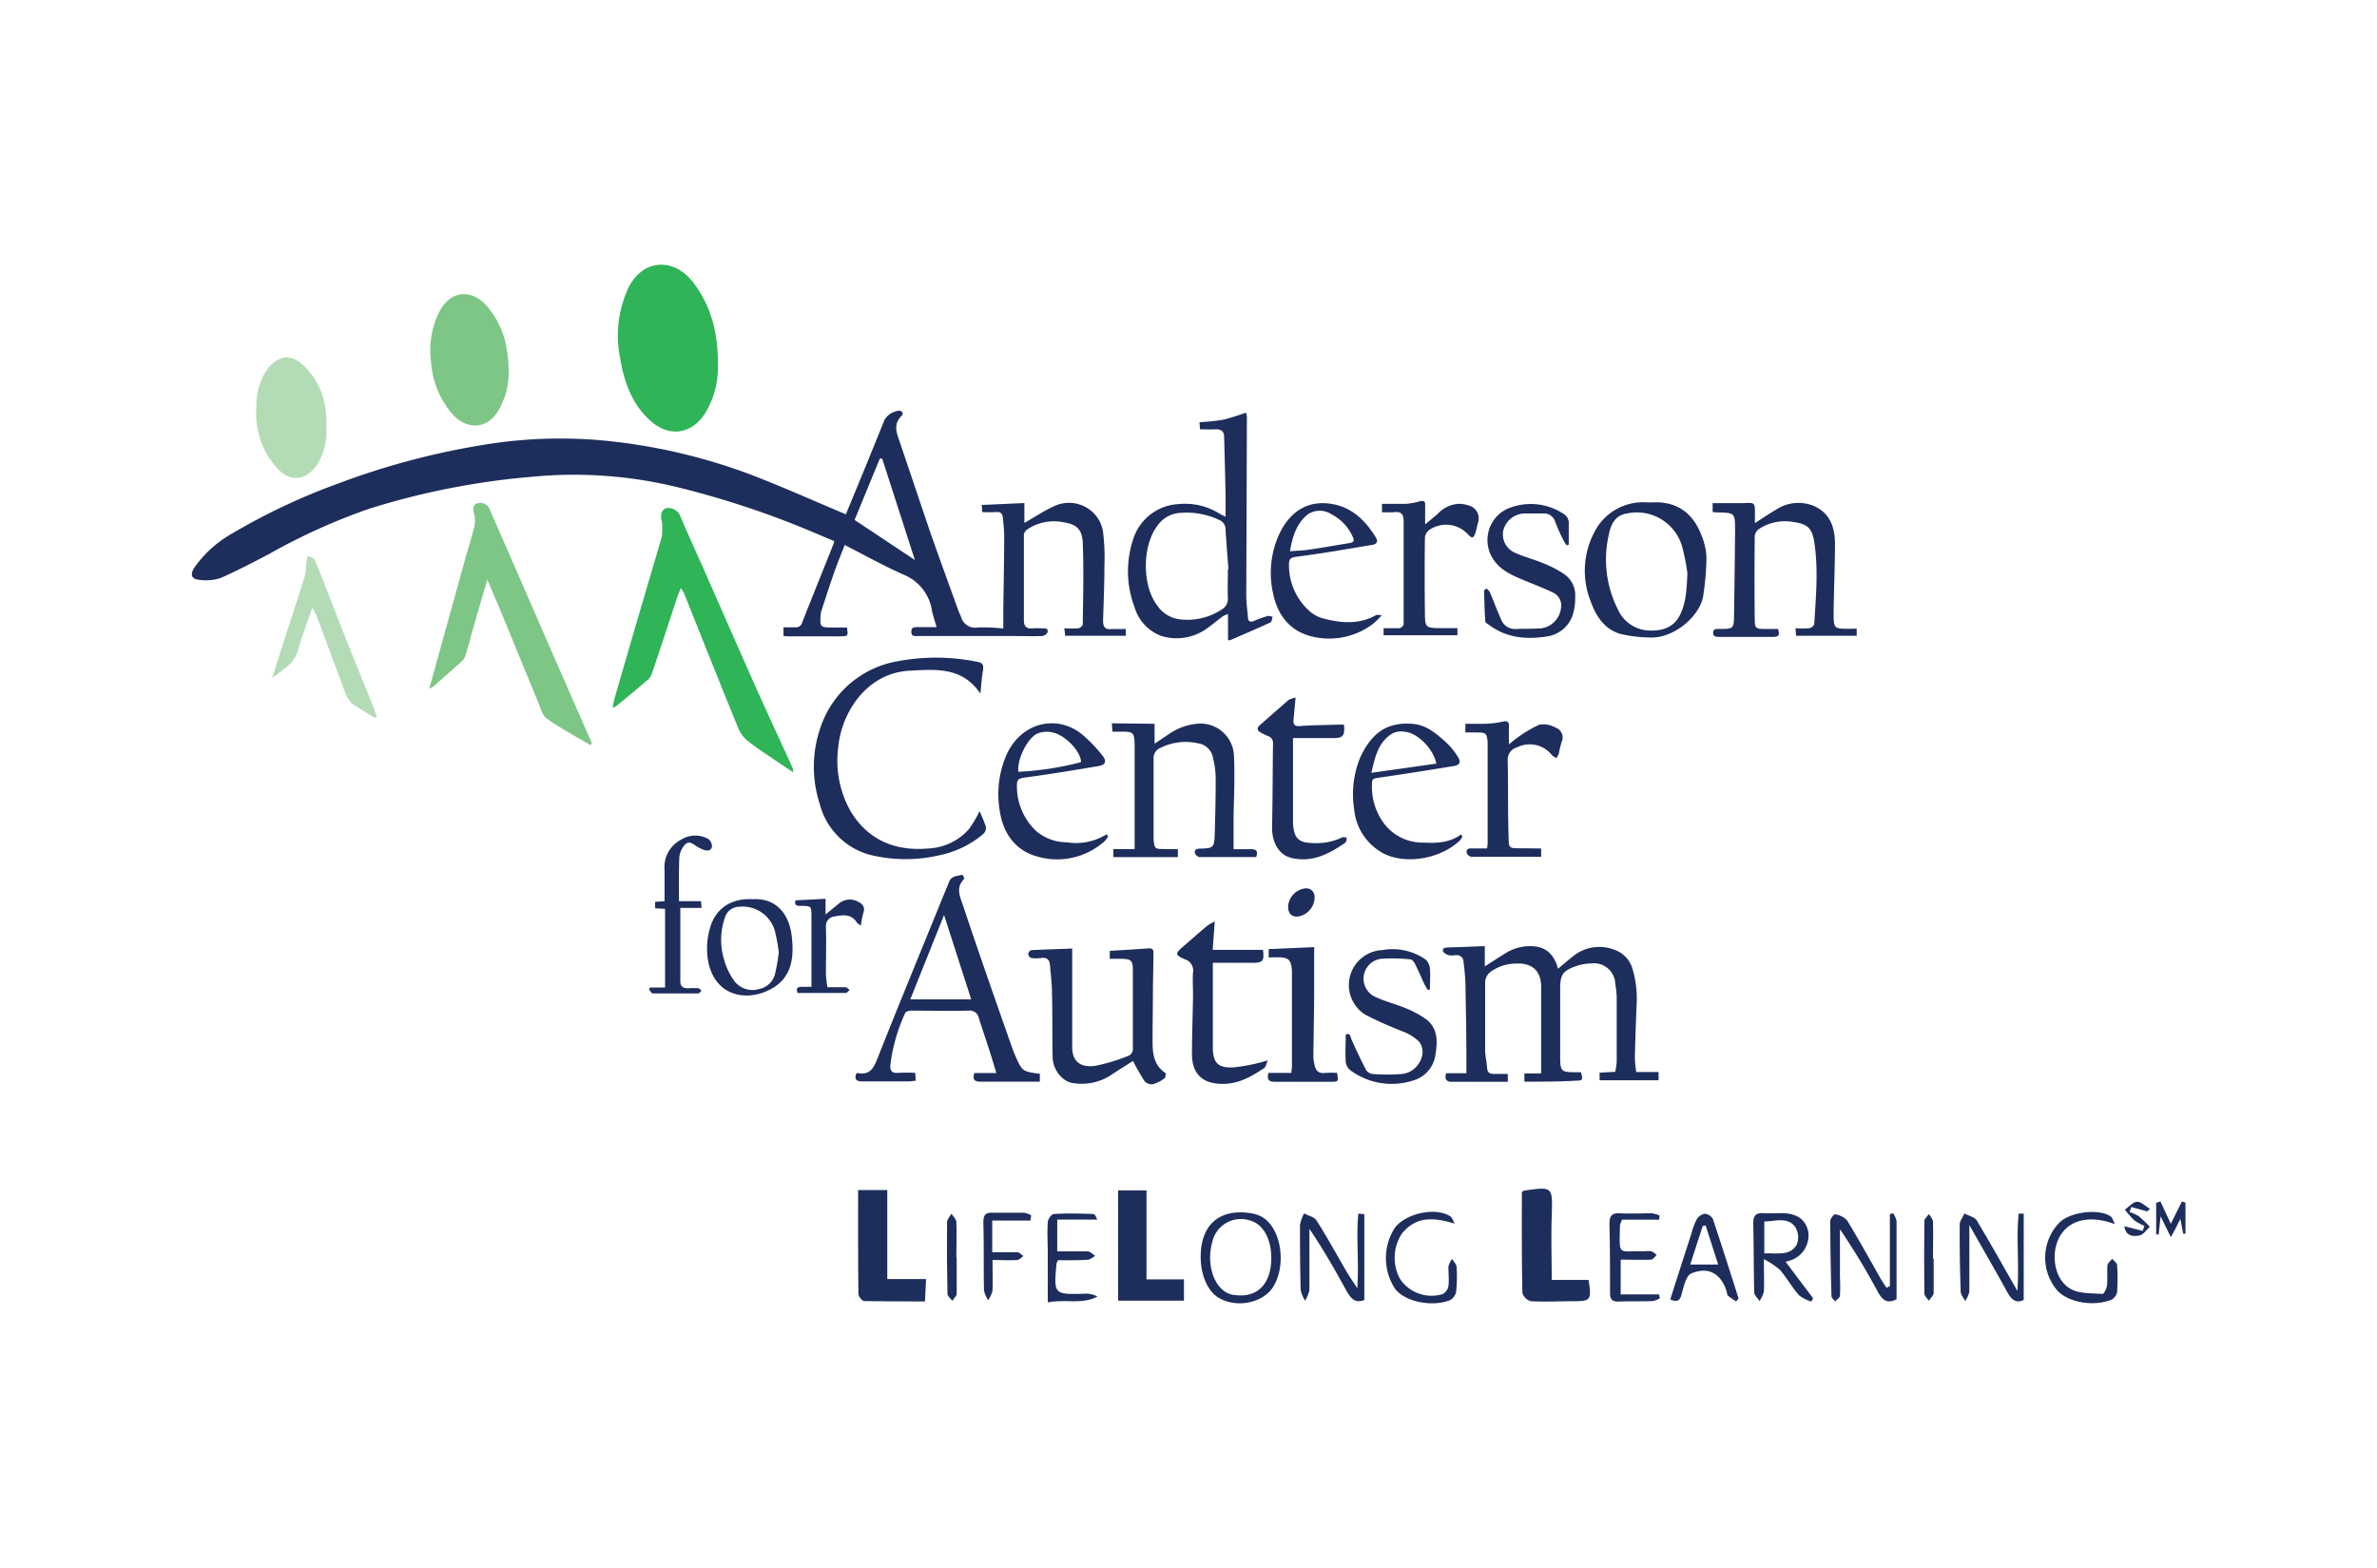 <svg xmlns="http://www.w3.org/2000/svg" viewBox="0 0 335 221"><defs><style>.a{fill:#1d2d5c;}.b{fill:#2fb458;}.c{fill:#7dc685;}.d{fill:#b3dcb6;}</style></defs><path class="a" d="M119.21,72.48l3-7.27,2.47-6.08a2.73,2.73,0,0,1,2.06-1.26c.52.08.63.46.28.78-.94.92-.79,1.94-.43,3,1.51,4.44,3,8.91,4.52,13.37,1.3,3.73,2.67,7.43,4,11.15.08.23.23.45.31.68a2.06,2.06,0,0,0,2.4,1.57,26.73,26.73,0,0,1,3.58.15V85.84c.05-3.39.11-6.78.13-10.17,0-.92-.11-1.82-.19-2.72-.06-.54-.31-.86-.92-.79a19.8,19.8,0,0,1-2,0l-.05-1,6-.27v2.8c1.41-.78,2.66-1.66,4-2.26a4.88,4.88,0,0,1,6.59,2,5,5,0,0,1,.53,1.81,29.53,29.53,0,0,1,.16,4.51c0,2.57-.11,5.14-.19,7.71,0,.87.27,1.29,1.21,1.19.68,0,1.35,0,2,0v.94h-8.55L150,88.54a15.7,15.7,0,0,0,1.94,0c.26,0,.66-.36.66-.56.05-3.82.15-7.64,0-11.46-.07-1.91-.88-2.65-2.73-2.92a6.69,6.69,0,0,0-5.08,1,1.19,1.19,0,0,0-.49.71V87.43c0,.78.34,1.22,1.22,1.12a9.69,9.69,0,0,1,1.32,0c.39,0,.94-.08.79.57a1,1,0,0,1-.79.51c-1.44.05-2.89,0-4.33,0H129.37c-.43,0-.92.11-.93-.59s.48-.66.95-.66H132c-.24-.84-.49-1.58-.64-2.26A6.55,6.55,0,0,0,127.4,81c-2.8-1.23-5.5-2.74-8.35-4.2-.55,1.42-1.07,2.65-1.51,3.94-.62,1.77-1.19,3.55-1.78,5.34a2.77,2.77,0,0,0-.11.64c-.11,1.63,0,1.71,1.58,1.71h2.14c.17,1.23.17,1.23-1,1.24h-7.08a5.32,5.32,0,0,1-.87-.05V88.4H112a.93.93,0,0,0,1.06-.69c1.45-3.68,2.93-7.35,4.39-11a3.81,3.81,0,0,0,.13-.45l-3.46-1.46A126.72,126.72,0,0,0,94.84,68.5a61.75,61.75,0,0,0-20-1.3,106,106,0,0,0-22.92,4.53,86.75,86.75,0,0,0-14,6.34c-2.25,1.18-4.5,2.36-6.82,3.38a6.57,6.57,0,0,1-2.92.27c-1.2-.08-1.43-.73-.79-1.73a16.3,16.3,0,0,1,5.42-4.86,88.61,88.61,0,0,1,14.61-6.9,106.17,106.17,0,0,1,21.09-5.6,66,66,0,0,1,16.43-.56,80.66,80.66,0,0,1,20.74,4.77C110.17,68.54,114.6,70.55,119.21,72.48Zm1.23.79,8.5,5.65-4.61-14.3H124Z"/><path class="a" d="M214.84,152.43v-1.16h2.36v-1c0-3.73,0-7.47,0-11.2,0-2.25-1.28-3.4-3.53-3.28a6.09,6.09,0,0,0-3.76,1.29,2,2,0,0,0-.6,1.25c0,3.21,0,6.41,0,9.62,0,.87.22,1.73.28,2.61.05.63.41.78,1,.78h1.91v1.11h-7.81c-.88,0-1.11-.34-.88-1.21h2.86V150c0-3.8-.07-7.6-.14-11.4a29.91,29.91,0,0,0-.27-3,.93.93,0,0,0-.91-1l-.25,0a2.42,2.42,0,0,1-.93,0,1.42,1.42,0,0,1-.79-.51c-.14-.52.28-.55.7-.57,1.68-.05,3.37-.12,5.18-.19v2.86c1.14-.73,2.09-1.36,3.07-1.95a6.41,6.41,0,0,1,3.94-.87c1.8.17,2.82,1.34,3.31,3.15.78-.66,1.46-1.24,2.17-1.8a5.84,5.84,0,0,1,5.76-.88,4,4,0,0,1,2.51,2.51,14.63,14.63,0,0,1,.61,5.58c-.07,2.32-.17,4.64-.22,7,0,.71.09,1.43.19,2.14h3.15v1.16h-8.31v-1.07l2.2-.12a10.28,10.28,0,0,0,.21-1.37c0-3,0-6.09,0-9.14a13.05,13.05,0,0,0-.2-1.86,3,3,0,0,0-3.38-2.9,7.17,7.17,0,0,0-2.2.39c-1.86.68-2.19,1.23-2.19,3.2v9.32c0,2.36.08,2.43,2.36,2.42h.56c.32,1.08.26,1.19-.71,1.19C219.64,152.44,217.29,152.43,214.84,152.43Z"/><path class="a" d="M173.07,90.19V86.52a4.8,4.8,0,0,0-.73.33c-.73.54-1.43,1.13-2.17,1.66a7.27,7.27,0,0,1-6.55,1.09,6.16,6.16,0,0,1-3.71-4,14.28,14.28,0,0,1-.18-9.69,7.08,7.08,0,0,1,6.5-4.88,9.07,9.07,0,0,1,5.5,1.27c.26.16.54.29,1,.53V69.93c-.06-2.8-.13-5.58-.21-8.37,0-.79-.45-1.1-1.22-1.06s-1.38,0-2.18,0l-.07-1a31.25,31.25,0,0,0,3.34-.35,33.24,33.24,0,0,0,3.21-1,3.56,3.56,0,0,1,.13.65l-.09,25.06c0,1.06.15,2.12.24,3.14,0,.51.28.74.83.51a16.61,16.61,0,0,1,1.94-.7c.2-.07.47.07.72.11-.11.27-.13.7-.32.79-1.87.87-3.77,1.68-5.67,2.5C173.31,90.26,173.24,90.23,173.07,90.19Zm0-10h.06c-.15-1.88-.3-3.75-.41-5.63a1.41,1.41,0,0,0-.9-1.29,10.7,10.7,0,0,0-5.4-1A4.2,4.2,0,0,0,163.18,74c-2.22,2.82-2.27,8.5-.07,11.35a4.44,4.44,0,0,0,3.06,1.91,8.79,8.79,0,0,0,6-1.36,1.73,1.73,0,0,0,.88-1.64c-.05-1.31,0-2.67,0-4Z"/><path class="a" d="M146.55,151.32v1.11h-8.37c-.9,0-1.12-.33-.86-1.22h3.1c-.36-1.18-.67-2.22-1-3.25-.48-1.5-1-3-1.46-4.47a1.3,1.3,0,0,0-1.46-1.07c-2.71.07-5.41,0-8.11,0-.29,0-.79.17-.84.39a24.52,24.52,0,0,0-2.07,7.27c-.07.87.27,1.19,1.15,1.11a23.22,23.22,0,0,1,2.36,0l.07,1.12c-.36,0-.66.08-1,.08h-6.51c-.87,0-1.15-.27-.88-1.09.06,0,.13-.1.17-.09,1.76.37,2.29-.7,2.85-2.11,2.94-7.44,6-14.83,9-22.23.36-.87.73-1.74,1.07-2.61s1.21-.79,1.88-1c0,0,.32.54.25.6-1.28,1.25-.55,2.58-.13,3.86,1.19,3.59,2.43,7.17,3.67,10.76,1.09,3.14,2.21,6.29,3.32,9.49l.22.52C144.05,151,144.05,151,146.55,151.32Zm-9.67-10.49c-1.27-3.93-2.51-7.78-3.83-11.89l-4.76,11.89Z"/><path class="a" d="M138.05,114.32a19.66,19.66,0,0,1,.91,2.23,1.23,1.23,0,0,1-.41,1,13.88,13.88,0,0,1-6,2.94,21.13,21.13,0,0,1-9.16.15,10,10,0,0,1-7.87-7.38,16.88,16.88,0,0,1,.14-10.81,13.94,13.94,0,0,1,10.87-9.27,29.14,29.14,0,0,1,11.13.07c.72.12,1,.34.89,1.15-.19,1-.25,2.13-.38,3.34-2.59-3.83-6.41-3.41-10-3.22-6,.31-9.63,5.88-10.05,10.94a14.42,14.42,0,0,0,1.84,9c2.5,4,6.29,5.51,10.85,5.11a8.11,8.11,0,0,0,5.79-2.78A17.42,17.42,0,0,0,138.05,114.32Z"/><path class="a" d="M162.72,102v2.8l1.89-1.26a8.29,8.29,0,0,1,4.44-1.57,4.72,4.72,0,0,1,4.86,4.58v0c.13,2.85,0,5.71-.06,8.57v4.55h2.51c.77,0,.94.35.68,1.11h-8a.89.89,0,0,1-.63-.53c-.11-.44.14-.64.64-.66,2-.06,2.08-.07,2.15-2.17.08-2.66.14-5.34.13-8a12.64,12.64,0,0,0-.37-2.6,2.5,2.5,0,0,0-2.16-2.08,8,8,0,0,0-5.22.63,1.56,1.56,0,0,0-1,1.57v10.74q0,.33,0,.66c.15,1.26.18,1.3,1.43,1.31H166v1.14h-9.09v-1.14h3V105c-.05-1.8-.15-1.89-1.93-1.89h-1.2l-.08-1.18Z"/><path class="a" d="M261.67,88.59v1h-8.55l-.07-1.06a12.18,12.18,0,0,0,1.91,0c.28,0,.71-.37.73-.59.23-3.84.6-7.71,0-11.55-.29-1.92-.94-2.54-2.84-2.81a6.68,6.68,0,0,0-5,1,1.39,1.39,0,0,0-.55,1q-.06,5.79,0,11.58c0,1.41.12,1.48,1.57,1.48h1.71c.22.69.24,1.12-.66,1.11h-7.63c-.42,0-.85,0-.85-.59s.49-.52.87-.53c2.05,0,2.06,0,2.08-2.15.06-3.73.1-7.47.14-11.21v-.47c0-2.52,0-2.54-2.47-2.59a2.45,2.45,0,0,1-.69-.07V70.9h4.38c1.58-.08,1.58-.08,1.58,1.57v1.25c1.07-.69,2-1.33,3-1.91a5.71,5.71,0,0,1,5.33-.5c2.25,1,2.93,3,2.95,5.24,0,3.23-.15,6.46-.19,9.7,0,2.36,0,2.36,2.29,2.36Z"/><path class="a" d="M156.41,134c1.91-.12,3.72-.22,5.51-.36.55,0,.65.22.64.66,0,1.58-.05,3.08-.07,4.62,0,2.67-.06,5.33-.05,8,0,1.67.24,3.26,1.81,4.29.1.07,0,.63-.11.73a4.85,4.85,0,0,1-1.66.85,1.38,1.38,0,0,1-1.17-.43,30.84,30.84,0,0,1-1.63-2.85c-1.08.69-2.22,1.39-3.33,2.14a7.64,7.64,0,0,1-5,1c-1.57-.13-3-1.89-3-3.72-.07-3,0-6-.09-9,0-1.32-.18-2.63-.28-3.93-.06-.79-.46-1.1-1.25-1a4.69,4.69,0,0,1-1.4,0,.72.72,0,0,1-.42-.56c0-.18.26-.53.42-.54,1.88-.1,3.75-.15,5.78-.23v13.87c0,2.46,1.65,2.9,3.31,2.65a27.08,27.08,0,0,0,4.72-1.45,1.09,1.09,0,0,0,.52-.79q0-5.66,0-11.31c0-1.27-.31-1.52-1.58-1.52H156.4Z"/><path class="a" d="M232.67,70.81c3.55-.25,5.9,1.4,7.13,4.64a9.24,9.24,0,0,1,.7,3.15,39.35,39.35,0,0,1-.45,5.31c-.41,2.91-4.23,6.17-7.66,5.92a18.66,18.66,0,0,1-4.07-.51c-2.22-.67-3.41-2.52-4.14-4.58a11.66,11.66,0,0,1,.51-9.73,7.67,7.67,0,0,1,6.85-4.23Zm5.14,9.94a29.64,29.64,0,0,0-.65-3.38,6.64,6.64,0,0,0-7.91-5c-1.77.28-2.29,1.75-2.55,3.15A15.53,15.53,0,0,0,228,85.85a5,5,0,0,0,4.31,3c1.91.09,3.53-.34,4.48-2.23C237.58,85,237.72,83.23,237.81,80.75Z"/><path class="a" d="M156.17,117.86a3.43,3.43,0,0,1-.47.66,10,10,0,0,1-9.69,2.13c-3.14-.94-4.72-3.48-5.14-6.58a13.88,13.88,0,0,1,1-7.74c2.13-4.67,7.3-5.72,10.81-2.69a22.13,22.13,0,0,1,2.71,2.85c.61.79.41,1.29-.54,1.46-3.48.59-7,1.17-10.47,1.63-.85.12-1.08.29-1.06,1.17a8.65,8.65,0,0,0,2.58,6.24,6.66,6.66,0,0,0,4.46,1.71,8.15,8.15,0,0,0,5.6-1.13Zm-3.82-10.46c0-1.47-2.11-3.68-3.83-4.14a3.67,3.67,0,0,0-2.27.09c-1.44.59-2.94,3.71-2.73,5.41A41.93,41.93,0,0,0,152.35,107.4Z"/><path class="a" d="M206.1,117.83a2.73,2.73,0,0,1-.3.56c-3,2.89-8.39,3.53-11.34,1.57a7.84,7.84,0,0,1-3.61-5.9,13.58,13.58,0,0,1,.92-7.47c1.63-3.38,3.76-4.83,7.22-4.59,2,.13,3.36,1.32,4.72,2.53a10.51,10.51,0,0,1,1.73,2.08c.5.79.33,1.19-.55,1.34q-5.37.89-10.75,1.67c-.57.09-.78.17-.78.79a8.69,8.69,0,0,0,1.75,5.71,6.78,6.78,0,0,0,5.38,2.62c1.88.09,3.76.07,5.4-1.13Zm-3.67-10.22c-.41-2.09-2.61-4.27-4.35-4.48a3,3,0,0,0-1.81.21c-2,1.19-2.46,3.22-3,5.57Z"/><path class="a" d="M194.75,86.68a12.59,12.59,0,0,1-1.15,1.16,10.21,10.21,0,0,1-8.37,1.93c-3.38-.68-5.21-3.06-5.84-6.29a13.12,13.12,0,0,1,.93-8.28c1.58-3.26,4.16-4.81,7.61-4.14,2.74.53,4.6,2.42,6,4.72.33.54.06.92-.52,1-3.52.58-7,1.21-10.57,1.66-1,.12-1.21.34-1.18,1.26a8.63,8.63,0,0,0,2.9,6.42,4.77,4.77,0,0,0,1.8,1c2.59.7,5.18.94,7.66-.48A5.37,5.37,0,0,0,194.75,86.68Zm-12.95-9c1-.08,1.87-.1,2.68-.22,1.92-.28,3.83-.62,5.75-.94.62-.09.66-.38.4-.91a6.53,6.53,0,0,0-3-3.15,3,3,0,0,0-3.38.07C182.71,73.82,182.16,75.6,181.8,77.69Z"/><path class="a" d="M171.2,129.86c-.11,1.5-.2,2.74-.29,4H178c.19,1.58,0,1.83-1.58,1.82h-5.09a2.57,2.57,0,0,0-.4,0c0,.31,0,.64,0,1v10.84c0,2.23.66,3,2.91,2.9a26.28,26.28,0,0,0,3.94-.73l.89-.26c-.22.51-.27.93-.51,1.09-1.78,1.17-3.59,2.25-5.88,2.22-2.79,0-4.29-1.4-4.29-4.2s.11-5.51.15-8.29c0-1.07-.08-2.14,0-3.2a1.66,1.66,0,0,0-1.17-1.87c-1.39-.61-1.38-.79-.2-1.81s2.21-1.94,3.35-2.89A7.33,7.33,0,0,1,171.2,129.86Z"/><path class="a" d="M182.59,98.31c-.1,1.11-.18,2-.28,3-.08.73.07,1.09.95,1,1.78-.12,3.57-.14,5.36-.19h.79c.15,1.58-.14,1.9-1.51,1.89h-5.67v12.09c.16,2.08.79,2.68,2.91,2.71a8.42,8.42,0,0,0,4-.79c.18-.09.45,0,.68,0-.07.25-.06.61-.22.73-2.25,1.57-4.63,2.82-7.52,2.17-1.82-.4-2.85-2.18-2.8-4.45.08-3.93.08-7.78.13-11.67a1,1,0,0,0-.7-1.07,9.48,9.48,0,0,1-1-.48c-.56-.3-.61-.67-.12-1.09,1.34-1.18,2.69-2.36,4-3.51A3.62,3.62,0,0,1,182.59,98.31Z"/><path class="a" d="M201.25,139.51a5.79,5.79,0,0,1-.49-.79c-.46-1-.87-1.95-1.34-2.9-.13-.25-.39-.6-.61-.62a23.52,23.52,0,0,0-4.11-.09,2.82,2.82,0,0,0-.79,5.41c1.36.63,2.84,1,4.23,1.57a14.15,14.15,0,0,1,2.79,1.5c1.68,1.24,1.7,3.09,1.39,4.88a4.38,4.38,0,0,1-3.21,3.81,9.81,9.81,0,0,1-8.78-1.44,1.82,1.82,0,0,1-.67-1.19c-.09-1.28,0-2.56,0-3.85.66-.29.64.25.79.64.65,1.45,1.32,2.89,2.05,4.29a1.26,1.26,0,0,0,.87.61,25.85,25.85,0,0,0,4.31,0c2.24-.29,3.6-3,2.29-4.58a7,7,0,0,0-2.28-1.41,54.39,54.39,0,0,1-5.28-2.36,4.93,4.93,0,0,1,2.4-9.1,8.11,8.11,0,0,1,6.09,1.32,2,2,0,0,1,.62,1.23c.09,1,0,2,0,3Z"/><path class="a" d="M220.78,76.84a6.59,6.59,0,0,1-.44-.72,23.68,23.68,0,0,1-1.15-2.57,1.66,1.66,0,0,0-1.78-1.19c-.85,0-1.7,0-2.54,0a3.17,3.17,0,0,0-3,2.36,2.81,2.81,0,0,0,1.73,3.21c1.27.59,2.67.91,3.93,1.46a15.06,15.06,0,0,1,3,1.57A3.62,3.62,0,0,1,222,84.11a8.09,8.09,0,0,1-.36,2.58,4.48,4.48,0,0,1-3.63,3c-2.92.46-5.69.21-8.15-1.63-.2-.14-.52-.31-.53-.49-.1-1.43-.14-2.87-.17-4.31,0-.11.34-.33.37-.31a1.65,1.65,0,0,1,.45.53c.54,1.26,1,2.55,1.57,3.79a2.09,2.09,0,0,0,2.14,1.37c1.18-.06,2.36,0,3.55-.1A3.25,3.25,0,0,0,220,85.66a2,2,0,0,0-1-2.09c-1.36-.67-2.8-1.21-4.2-1.79-1.58-.66-3.24-1.35-4.25-2.83a4.87,4.87,0,0,1,1.1-6.79,4.93,4.93,0,0,1,1.06-.57,8.38,8.38,0,0,1,7.58.78,1.52,1.52,0,0,1,.8,1.5c0,1,0,1.92,0,2.88Z"/><path class="a" d="M217.2,119.57v1.17h-9.86a.85.85,0,0,1-.62-.53c-.13-.47.16-.66.64-.65h2.21a5.18,5.18,0,0,0,.09-.78V105.22q0-.33,0-.66c-.13-1.24-.24-1.33-1.5-1.34h-1.64V102h2.83a13.93,13.93,0,0,0,2.41-.3c.69-.16.93,0,.9.71s0,1.57,0,2.49c.41-.32.7-.62,1.05-.84a17.71,17.71,0,0,1,3.24-1.94,3.43,3.43,0,0,1,2.3.43,1.47,1.47,0,0,1,.9,1.86,1.11,1.11,0,0,1-.07.16,15.44,15.44,0,0,0-.39,1.63,3.78,3.78,0,0,1-.33.63,3.47,3.47,0,0,1-.61-.38,4,4,0,0,0-4.94-1.14,1.8,1.8,0,0,0-1.32,1.9c.08,3.63,0,7.28.13,10.91,0,1.42.15,1.42,1.57,1.42Z"/><path class="a" d="M195,88.53c.74,0,1.46,0,2.17,0,.24,0,.65-.34.65-.53V73.41c0-1-.41-1.36-1.39-1.23a15.32,15.32,0,0,1-1.66,0V71c1.17,0,2.29,0,3.42,0a10.59,10.59,0,0,0,1.93-.36c.54-.13.78,0,.73.58v2.68l1.76-1.47A4.41,4.41,0,0,1,205.51,71a4.29,4.29,0,0,1,1.46.23,1.87,1.87,0,0,1,1.38,2.25c0,.08,0,.16-.07.23-.11.49-.22,1-.37,1.45-.07.22-.21.52-.38.56s-.42-.18-.58-.35a4.18,4.18,0,0,0-5.56-.66,1.48,1.48,0,0,0-.57,1.05q-.07,5.22,0,10.46c0,2.25.08,2.28,2.3,2.3h2.28v1H195Z"/><path class="a" d="M178.8,134.92v-1.17l6.41-.28V139c0,3.35-.08,6.7-.11,10.06a4.77,4.77,0,0,0,.15.92c.15.87.56,1.35,1.53,1.22a11.5,11.5,0,0,1,1.66,0c.21,1.21.19,1.25-.87,1.25h-7.86c-.94,0-1.18-.33-.94-1.25H182c0-.35.08-.62.08-.89V136.83c-.11-1.57-.45-1.92-2-1.93Z"/><path class="a" d="M106.07,126.72c3.33-.19,5.12,2.07,5.5,5.11s.07,6-3,7.59c-3.36,1.8-8,1-8.82-4.29a10.42,10.42,0,0,1,.34-4.44C100.92,127.92,103.15,126.56,106.07,126.72Zm3.69,7.47a26,26,0,0,0-.48-2.69,4.71,4.71,0,0,0-5.07-3.72,2.1,2.1,0,0,0-2,1.4,9.55,9.55,0,0,0-.18,6,9.38,9.38,0,0,0,1.48,3.09,3.22,3.22,0,0,0,3.56,1.08,2.84,2.84,0,0,0,2.2-2.29A25.32,25.32,0,0,0,109.76,134.19Z"/><path class="a" d="M95.69,127h3.1l.09.94h-3v10.33c0,.79.4,1,1.14,1a8.3,8.3,0,0,1,1.41,0c.16,0,.29.23.43.35-.14.13-.28.36-.42.37H92c-.19,0-.36-.37-.54-.57l.16-.26h2.11V128.08L92.33,128v-.91l1.33-.09v-4.39a4.35,4.35,0,0,1,2.36-4.3,3.76,3.76,0,0,1,3.77-.1,1.35,1.35,0,0,1,.55,1.11c-.12.61-.72.62-1.23.42a5.81,5.81,0,0,1-1.15-.62c-.74-.54-1.19-.52-1.69.25a3.08,3.08,0,0,0-.53,1.39C95.66,122.82,95.69,124.88,95.69,127Z"/><path class="a" d="M121.32,130.44c-.29-.22-.46-.28-.53-.4-.79-1.28-2-1.12-3.19-.89a1.34,1.34,0,0,0-1.2,1.47v0c.07,2.23,0,4.45,0,6.68a17.9,17.9,0,0,0,.21,1.82h2.54c.2,0,.4.25.6.4-.19.14-.38.41-.58.41h-6.75c-.28-.66,0-.87.54-.86h1.4v-9.83c0-1.58,0-1.58-1.58-1.58-.56,0-.85-.13-.65-.78l4.22-.22v2.21c.73-.59,1.28-1.06,1.85-1.51a2.37,2.37,0,0,1,2.57-.37c.67.31,1.24.74.9,1.67A14.72,14.72,0,0,0,121.32,130.44Z"/><path class="a" d="M181.54,127.72a2.75,2.75,0,0,1,2.46-2.53,1.17,1.17,0,0,1,1.27,1.2,2.77,2.77,0,0,1-2.42,2.78C182,129.19,181.52,128.68,181.54,127.72Z"/><path class="b" d="M101.18,51.4a12.56,12.56,0,0,1-1.74,6.74c-1.94,3.14-5.26,3.57-7.94,1-2.53-2.36-3.6-5.51-4.12-8.78a15.85,15.85,0,0,1,.9-9.13A6.54,6.54,0,0,1,90.76,38c2.31-1.4,5.09-.63,6.95,1.81C100.21,43.12,101.21,46.86,101.18,51.4Z"/><path class="b" d="M111.8,108.84c-1-.67-1.86-1.22-2.7-1.81-1.22-.83-2.46-1.62-3.62-2.54a4.6,4.6,0,0,1-1.36-1.7c-2.58-6.3-5.1-12.63-7.64-19-.1-.25-.26-.47-.52-.94-.21.54-.36.86-.47,1.19-1.2,3.6-2.36,7.21-3.6,10.82a1.9,1.9,0,0,1-.51.86c-1.49,1.29-3,2.54-4.55,3.8a1.72,1.72,0,0,1-.49.19c.09-.47.14-.79.24-1.17q3-10.41,6.08-20.79c.22-.79.49-1.57.64-2.36a10.11,10.11,0,0,0,0-1.74,1.34,1.34,0,0,0-.07-.27c-.1-.72-.14-1.43.66-1.78a1.89,1.89,0,0,1,1.94,1c1,2.41,2.11,4.82,3.19,7.24,2.42,5.5,4.83,11,7.28,16.51,1.78,4,3.62,7.94,5.43,11.91A4.86,4.86,0,0,1,111.8,108.84Z"/><path class="c" d="M83.2,105c-2.07-1.23-4.2-2.36-6.16-3.76-.63-.45-.86-1.49-1.2-2.3-1.73-4.18-3.43-8.37-5.16-12.54-.61-1.5-1.28-3-2-4.72-.67,2.3-1.28,4.36-1.87,6.42-.41,1.44-.78,2.9-1.23,4.35a1.83,1.83,0,0,1-.54.78l-3.94,3.5a4.25,4.25,0,0,1-.6.31l1.83-6.61,3.33-12c.23-.85.53-1.68.73-2.53.29-1.15.79-2.24.42-3.5-.14-.51-.28-1.31.53-1.49a1.4,1.4,0,0,1,1.68.88q2.19,5,4.41,10.1Q77.82,92,82.22,102c.39.9.78,1.81,1.2,2.72Z"/><path class="c" d="M71.69,52.24a10.7,10.7,0,0,1-1.62,5.9c-1.71,2.5-4.38,2.25-6.19.35a12.64,12.64,0,0,1-3.14-7.59,12.25,12.25,0,0,1,1-6.62c1.67-3.57,4.85-3.61,7-1C70.73,45.68,71.62,48.38,71.69,52.24Z"/><path class="d" d="M46,60.5a8.64,8.64,0,0,1-1.38,5.09c-1.44,2-3.52,2.45-5.34.61a11.27,11.27,0,0,1-3.14-8.84,9.06,9.06,0,0,1,1.37-5.1c1.77-2.49,3.8-2.42,5.7-.32C45.38,54.3,46.11,57,46,60.5Z"/><path class="d" d="M44,85.66c-.73,2.17-1.47,4.07-2,6a4.78,4.78,0,0,1-1.74,2.45c-.56.45-1.15.87-1.91,1.44,1.57-5,3.15-9.73,4.64-14.46a10.25,10.25,0,0,0,.15-1.75,6.3,6.3,0,0,1,.26-1c.36.19.91.31,1,.6,1.48,3.67,2.87,7.36,4.32,11,1.22,3.09,2.49,6.16,3.73,9.25.23.6.44,1.21.69,1.91h-.45c-.78-.49-1.57-1-2.4-1.48-1.41-.76-1.71-2.23-2.2-3.53-1.21-3.19-2.36-6.39-3.58-9.58A8.51,8.51,0,0,0,44,85.66Z"/><path class="a" d="M214.48,168c.18-.14.22-.21.28-.21,4.12-.59,4.06-.59,3.93,3.58-.1,2.93,0,5.88,0,9h5.19c.45,2.87.32,3-2.22,3-2,0-3.93.11-5.91,0a1.73,1.73,0,0,1-1.19-1.17C214.45,177.48,214.48,172.72,214.48,168Z"/><path class="a" d="M120.94,167.71h4.11v12.54h5.46l-.15,3.15c-2.92,0-5.74,0-8.55-.05-.3,0-.83-.64-.83-1C120.92,177.58,120.94,172.77,120.94,167.71Z"/><path class="a" d="M166.86,180.29v3h-9.28V167.75h4v12.54Z"/><path class="a" d="M266.35,181.24V171.1l.45-.13a3,3,0,0,1,.49,1.12c0,3.66,0,7.31,0,11-1.31.7-2,.1-2.62-1a94.8,94.8,0,0,0-5.36-8.86V180a22.73,22.73,0,0,1,0,2.61c0,.27-.44.5-.67.79-.18-.24-.51-.48-.52-.73-.1-3.54-.17-7.08-.17-10.61,0-.33.54-1,.69-.93a2.87,2.87,0,0,1,1.67.84c1.62,2.66,3.14,5.4,4.67,8.11.27.48.6.92.9,1.4Z"/><path class="a" d="M192.28,171.1v12.09c-1.42.58-2-.38-2.61-1.45-1.58-2.9-3.24-5.79-5.13-8.57v8.61a4.67,4.67,0,0,1-.61,1.52,4.81,4.81,0,0,1-.62-1.5q-.12-4.62-.09-9.22a5.54,5.54,0,0,1,.57-1.58c.61.33,1.45.49,1.76,1,1.52,2.4,2.88,4.89,4.31,7.34.37.62.79,1.21,1.43,2.2.26-3.83-.19-7.2.15-10.51Z"/><path class="a" d="M251.65,177.81l3.87,5.13-.22.48a5.37,5.37,0,0,1-1.74-.87c-1-1.13-1.72-2.45-2.69-3.59a12.07,12.07,0,0,0-2.28-1.52c0,1.95.06,3.27,0,4.57a3.86,3.86,0,0,1-.62,1.33c-.25-.41-.73-.79-.74-1.23-.08-3.24-.06-6.48-.14-9.72,0-1.06.36-1.48,1.4-1.43s1.86,0,2.78,0c2.07.08,3.21.92,3.58,2.63a3.71,3.71,0,0,1-2.25,3.93C252.29,177.63,252,177.73,251.65,177.81Zm-3-1.17c1.79-.11,3.61.44,4.58-1.26a2.78,2.78,0,0,0-.27-2.55c-1.14-1.39-2.8-.7-4.31-.7Z"/><path class="a" d="M284.32,181.92c.27-3.89-.18-7.42.18-10.89h.71v12.16c-1.17.58-1.81-.16-2.4-1.25-1.64-3-3.34-5.9-5.26-9.31V182a3.89,3.89,0,0,1-.59,1.35c-.22-.44-.62-.88-.63-1.34-.11-3.15-.16-6.29-.14-9.44,0-.52.43-1,.66-1.57.59.33,1.44.5,1.75,1C280.5,175.17,282.3,178.4,284.32,181.92Z"/><path class="a" d="M169.22,177.11c0-4.51,2.62-6.8,7-6.15a4.85,4.85,0,0,1,1.49.45c2.7,1.39,3.66,6.37,1.88,9.68-1.3,2.41-5,3.32-7.68,1.89C170.28,182.12,169.22,179.8,169.22,177.11Zm9.95.17c0-2.65-1.12-4.72-2.89-5.25a4.13,4.13,0,0,0-5.28,2.48c-.05.15-.1.31-.14.47-.93,3.35.32,6.81,2.67,7.44a3.28,3.28,0,0,0,.52.08c3.17.42,5.1-1.56,5.12-5.22Z"/><path class="a" d="M228.41,182.41h5.42l.09.55a3.19,3.19,0,0,1-1,.39c-1.62.06-3.25,0-4.87.07-1,0-1.14-.48-1.14-1.3,0-3.15,0-6.38-.08-9.57,0-1.06.21-1.63,1.43-1.57,1.5.08,3,0,4.53,0a4.42,4.42,0,0,1,1.1.31l-.06.59h-5.23a4.3,4.3,0,0,0-.29.78c-.09,4.55-.35,3.56,3.45,3.68a3.62,3.62,0,0,1,1,0,2.65,2.65,0,0,1,.72.52c-.26.23-.51.63-.78.65-1.38.06-2.76,0-4.29,0Z"/><path class="a" d="M298.06,172.51c-3.35-1.26-6.25-.71-7.67,1.57s-1,6.08,1.32,7.49c1.24.78,3.05.65,4.61.78.18,0,.58-.78.63-1.19.09-.92,0-1.86.05-2.78,0-.35.44-.66.67-1,.25.3.69.6.7.91a27.06,27.06,0,0,1,0,3.82,1.55,1.55,0,0,1-.82,1.06c-2.76,1.07-6.54.25-7.87-1.64a7.09,7.09,0,0,1,.45-9.12c1.39-1.58,5.58-2.17,7.32-1C297.75,171.62,297.85,172.13,298.06,172.51Z"/><path class="a" d="M235.4,183.12c1-3.15,2-6.27,3-9.36a9,9,0,0,1,.73-1.93,1.7,1.7,0,0,1,1.14-.79,1.5,1.5,0,0,1,1.13.74c1.25,3.72,2.43,7.46,3.62,11.19l-.33.43a11,11,0,0,1-1.14-.79c-.15-.13-.15-.43-.22-.65-.78-2.49-2.58-3.53-5-2.49-.67.3-1,1.68-1.25,2.61S236.67,183.68,235.4,183.12Zm2.82-4.92h3.93l-1.77-5.51-.41.08C239.4,174.54,238.84,176.23,238.22,178.2Z"/><path class="a" d="M205,172.44c-3.53-1.11-5.7-.74-7.44,1.42a6.22,6.22,0,0,0-.22,6.42,5.36,5.36,0,0,0,6,2.08,1.6,1.6,0,0,0,.79-1.1c.11-.92,0-1.86,0-2.78a3.23,3.23,0,0,1,.52-1.07c.22.37.61.73.63,1.13a20.1,20.1,0,0,1-.06,3.47,1.74,1.74,0,0,1-.87,1.22c-2.63,1-6.38.19-7.74-1.62a7.88,7.88,0,0,1-.05-8.55c1.44-2,5.61-3,7.74-1.71C204.68,171.55,204.81,172.07,205,172.44Z"/><path class="a" d="M149.12,177.59a2.94,2.94,0,0,0-.22.45c-.4,4.4-.4,4.39,4,4.27a3.39,3.39,0,0,1,1.77.4c-2.17,1.16-4.48.33-7,.83v-6.8c0-1.5-.11-3,0-4.51,0-.42.52-1.13.84-1.15,1.84-.11,3.7-.07,5.56,0,.19,0,.39.29.55.79H149v4.47c1.41,0,2.83,0,4.25,0,.37,0,.78.42,1.11.65-.36.19-.71.52-1.08.53C151.85,177.63,150.47,177.59,149.12,177.59Z"/><path class="a" d="M145.23,172h-5.39v4.47c1.23,0,2.36,0,3.52,0,.3,0,.59.35.88.54-.29.19-.57.54-.88.55-1.09.08-2.19,0-3.48,0,0,1.49.05,2.91,0,4.32a4.17,4.17,0,0,1-.61,1.34,4,4,0,0,1-.59-1.36c-.07-3.15,0-6.37-.09-9.56,0-.92.17-1.43,1.22-1.4,1.51,0,3,0,4.52,0a3.84,3.84,0,0,1,1,.36Z"/><path class="a" d="M134.83,177.26c0,1.68,0,3.36,0,5.05,0,.33-.4.66-.61,1-.25-.32-.68-.63-.69-1-.07-3.36-.09-6.73-.06-10.09,0-.41.41-.79.63-1.19.23.38.66.78.68,1.15.07,1.67,0,3.36,0,5Z"/><path class="a" d="M272.52,177.35c0,1.62,0,3.24,0,4.85,0,.38-.45.73-.69,1.1-.21-.34-.61-.67-.62-1q-.07-5.11,0-10.22c0-.33.41-.65.63-1,.21.35.57.71.58,1.07.06,1.74,0,3.48,0,5.21Z"/><path class="a" d="M304.5,171.4c-.12,1.15-.2,1.85-.27,2.56h-.35v-4.45l.6-.2,1.46,3.15,1.57-3.15.5.17v4.38l-.32,0c-.11-.62-.23-1.22-.4-2.09-.45.89-.78,1.57-1.34,2.58Z"/><path class="a" d="M302.61,170.71l-2.25-.62-.23.72a5.88,5.88,0,0,1,1.28.57,18.54,18.54,0,0,1,1.57,1.5c-.46.42-.87,1.08-1.41,1.21-1,.23-2,.07-2.17-1.29l2.57.66.26-.71a7.2,7.2,0,0,1-1.44-.79,11.81,11.81,0,0,1-1.32-1.5c.58-.39,1.14-1.09,1.72-1.1s1.22.64,1.82,1Z"/></svg>